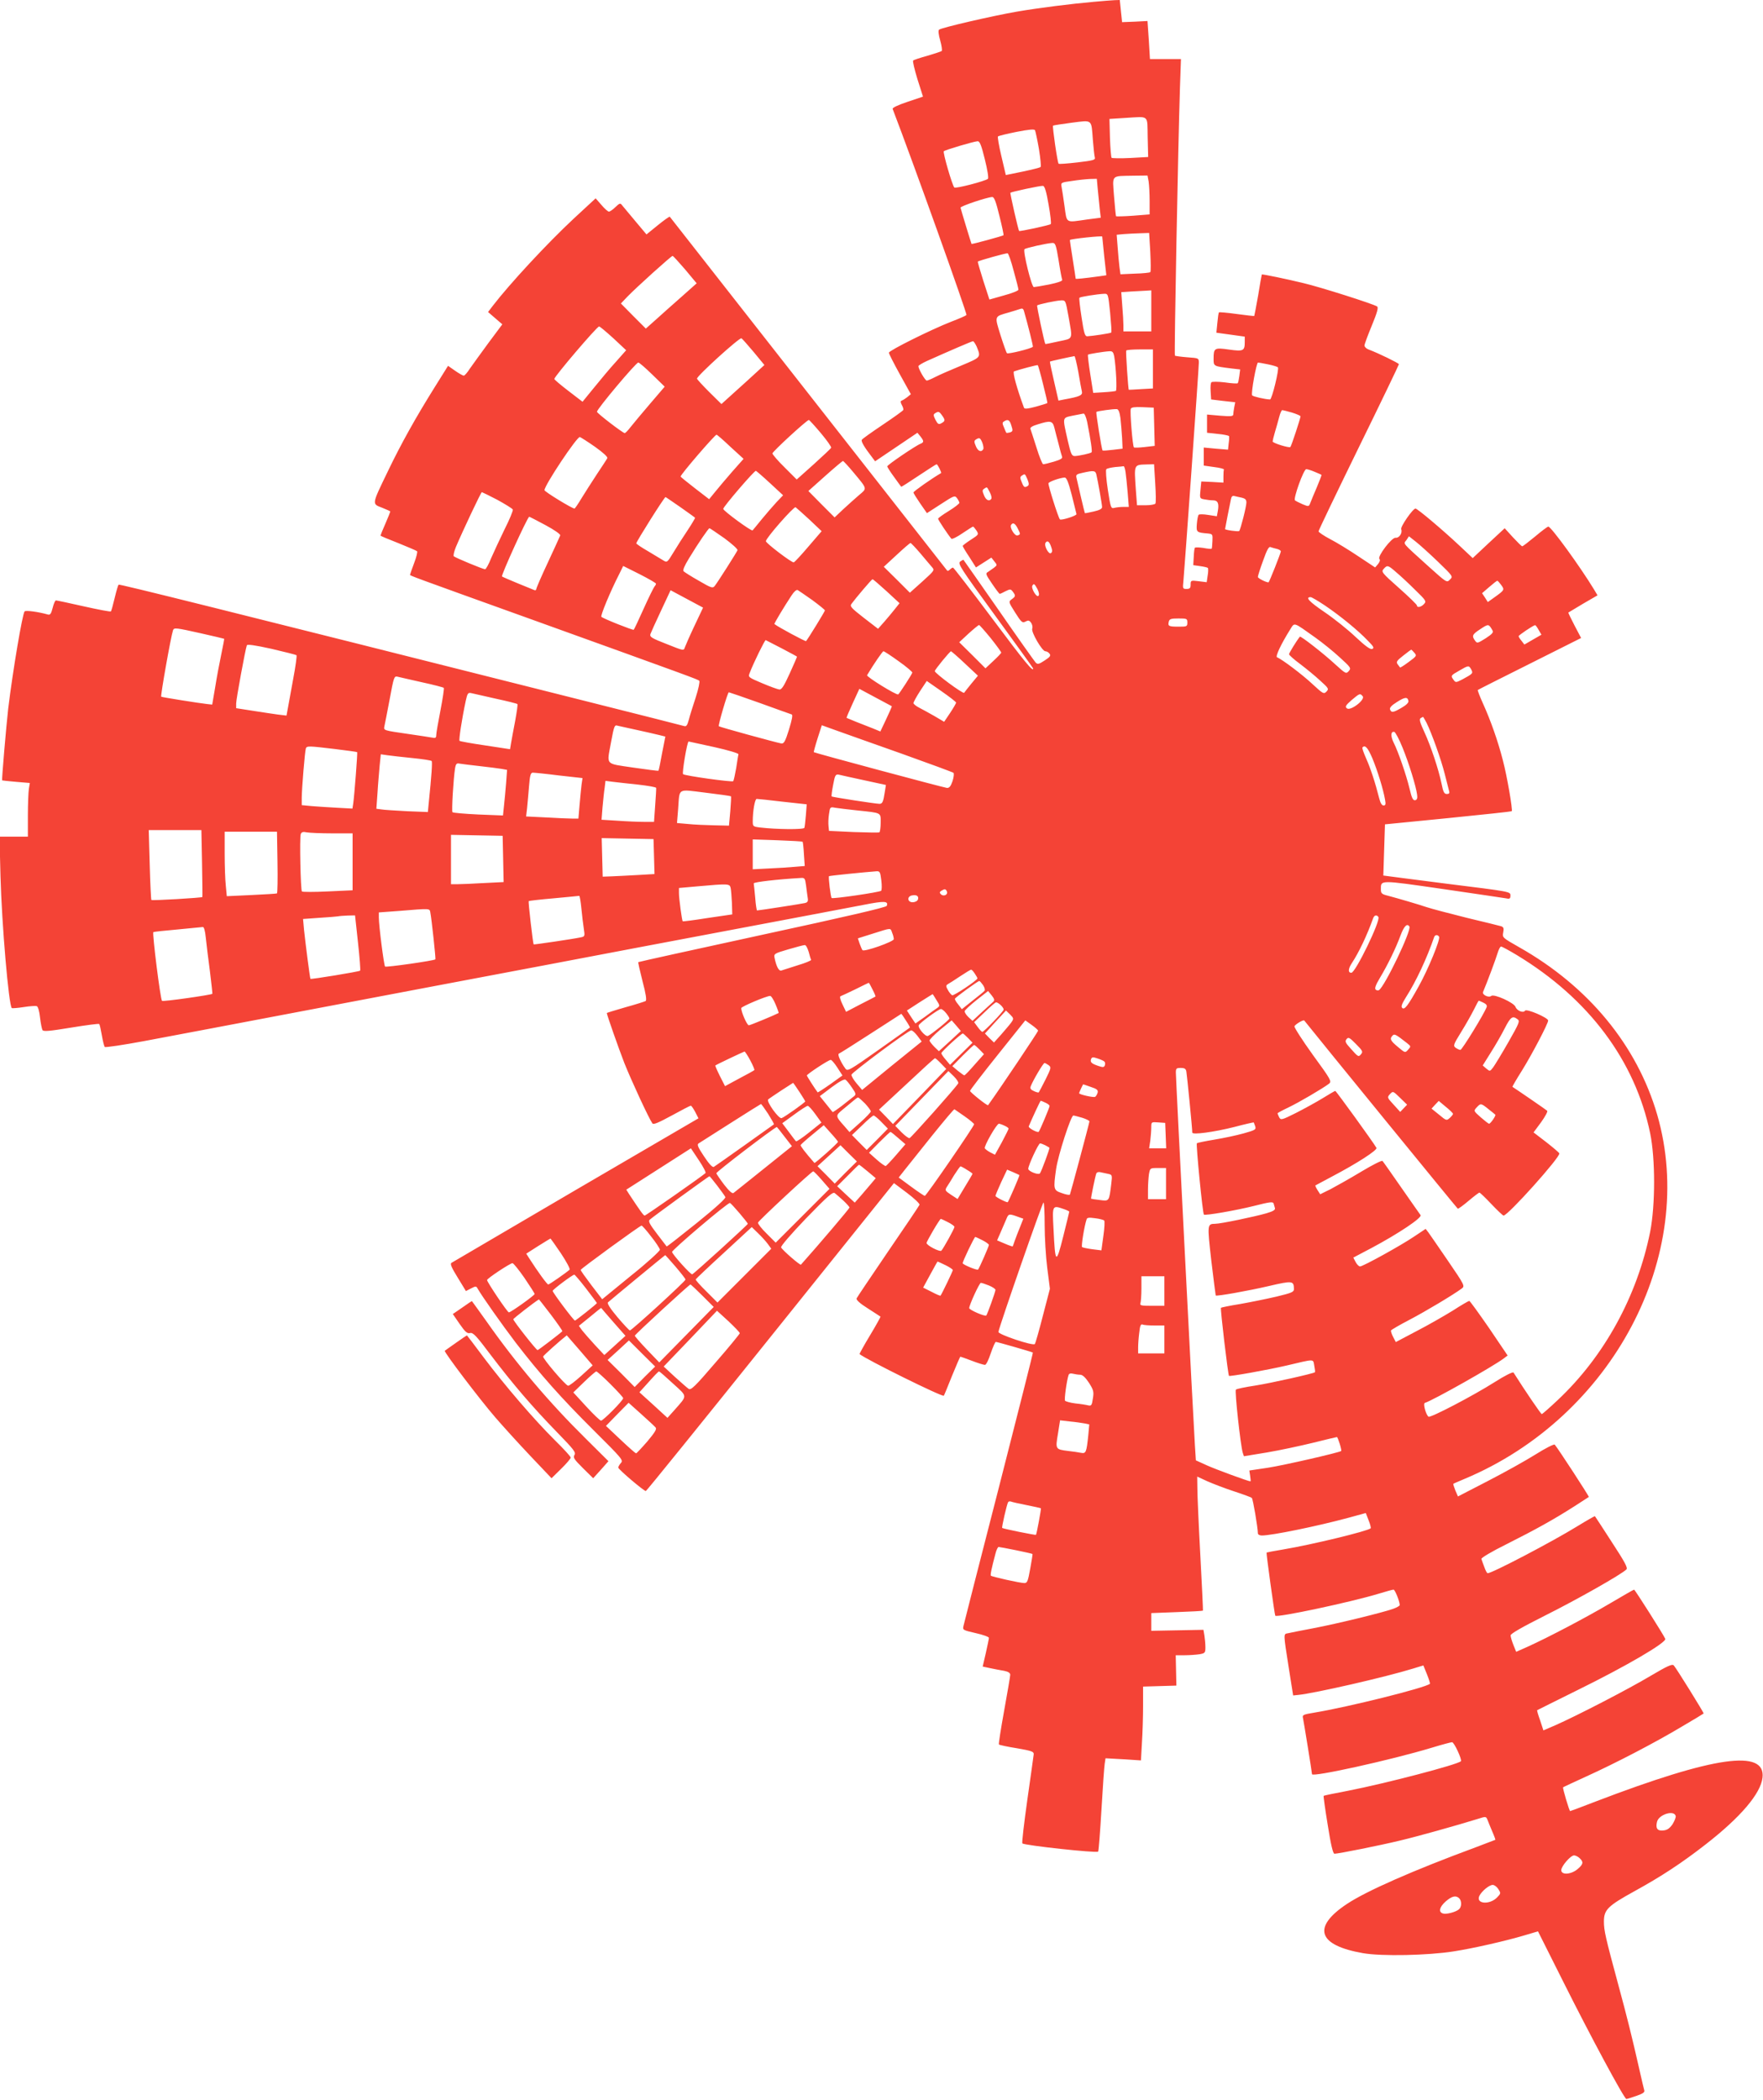 <?xml version="1.0" standalone="no"?>
<!DOCTYPE svg PUBLIC "-//W3C//DTD SVG 20010904//EN"
 "http://www.w3.org/TR/2001/REC-SVG-20010904/DTD/svg10.dtd">
<svg version="1.0" xmlns="http://www.w3.org/2000/svg"
 width="1075pt" height="1280pt" viewBox="0 0 1075 1280"
 preserveAspectRatio="xMidYMid meet">
<g transform="translate(0,1280) scale(0.1,-0.1)"
fill="#f44336" stroke="none">
<path d="M6670 12789 c-136 -12 -336 -37 -470 -60 -145 -25 -462 -98 -474
-110 -6 -5 -3 -31 7 -66 9 -32 13 -61 9 -64 -4 -3 -43 -16 -87 -29 -44 -12
-83 -25 -87 -29 -4 -3 8 -54 26 -113 l34 -107 -95 -32 c-57 -19 -93 -36 -90
-43 127 -331 456 -1251 450 -1256 -4 -5 -46 -23 -93 -41 -123 -48 -380 -176
-380 -189 0 -6 30 -65 67 -132 l67 -121 -22 -18 c-12 -9 -27 -19 -34 -21 -8
-3 -8 -10 1 -27 7 -12 11 -26 9 -30 -2 -5 -58 -45 -125 -90 -67 -45 -125 -86
-128 -92 -6 -9 15 -45 63 -107 l18 -24 129 87 129 87 18 -22 c22 -28 23 -36 1
-45 -29 -11 -203 -129 -203 -138 0 -4 19 -34 42 -65 22 -31 42 -58 43 -59 1
-2 48 28 106 67 57 38 107 70 110 70 6 0 32 -51 27 -54 -57 -33 -168 -111
-168 -118 0 -5 19 -35 41 -67 l41 -59 85 55 c80 52 85 54 98 37 8 -11 14 -23
15 -29 0 -5 -29 -28 -65 -50 -36 -22 -65 -43 -65 -47 0 -7 60 -97 81 -122 4
-4 34 10 67 33 34 23 63 41 65 41 3 0 12 -11 21 -24 15 -24 14 -25 -34 -56
-28 -18 -50 -35 -50 -38 0 -3 18 -34 41 -68 l40 -63 47 30 47 30 18 -23 c18
-22 18 -23 -1 -38 -11 -8 -28 -20 -37 -26 -17 -9 -15 -15 24 -72 23 -34 44
-62 47 -62 3 0 19 7 35 16 29 14 32 14 45 -3 18 -24 17 -29 -7 -46 -20 -15
-20 -16 21 -81 38 -60 44 -65 63 -55 17 9 23 8 34 -7 7 -10 11 -26 7 -36 -7
-22 61 -138 80 -138 8 0 19 -6 25 -14 10 -12 5 -20 -29 -42 -35 -23 -43 -25
-55 -13 -7 8 -109 151 -225 319 -117 168 -214 306 -215 307 -1 2 -10 -3 -20
-10 -16 -13 0 -38 214 -331 127 -174 231 -319 231 -321 0 -23 -49 36 -250 305
-128 171 -235 310 -239 310 -4 0 -12 -5 -19 -12 -6 -6 -13 -10 -16 -7 -2 2
-382 488 -846 1079 -463 591 -844 1077 -846 1079 -2 2 -35 -21 -73 -52 l-69
-56 -68 81 c-38 45 -74 88 -81 97 -10 14 -15 13 -40 -11 -16 -16 -34 -28 -40
-28 -6 0 -27 18 -46 41 l-35 40 -134 -124 c-162 -151 -390 -397 -493 -531
l-29 -38 44 -38 43 -37 -85 -114 c-46 -63 -97 -133 -113 -156 -15 -24 -32 -43
-37 -43 -5 0 -29 13 -53 30 l-43 30 -80 -128 c-117 -187 -207 -348 -288 -517
-98 -203 -97 -196 -34 -220 27 -11 50 -21 50 -23 0 -2 -13 -35 -30 -74 -17
-38 -30 -71 -30 -73 0 -2 48 -22 107 -45 60 -24 111 -46 116 -50 4 -3 -4 -37
-18 -73 -14 -37 -25 -69 -25 -71 0 -5 10 -9 725 -266 1008 -363 1029 -371
1039 -380 4 -5 -5 -50 -22 -102 -17 -51 -36 -112 -42 -136 -9 -33 -15 -42 -28
-38 -9 3 -294 75 -632 160 -2196 553 -2813 707 -2817 702 -3 -3 -14 -40 -24
-82 -10 -42 -20 -79 -23 -81 -3 -3 -77 11 -166 31 -88 20 -164 36 -169 36 -5
0 -14 -21 -20 -46 -9 -35 -15 -44 -29 -40 -56 16 -135 27 -142 19 -13 -14 -71
-355 -100 -593 -12 -106 -40 -433 -37 -437 2 -1 40 -5 86 -9 l83 -7 -6 -36
c-3 -20 -6 -93 -6 -163 l0 -128 -87 0 -86 0 6 -242 c8 -293 50 -785 69 -803 2
-2 34 0 72 6 37 6 73 8 80 6 8 -3 16 -31 20 -69 4 -35 11 -69 15 -77 6 -10 41
-7 175 15 91 15 169 25 171 22 3 -3 10 -34 16 -69 6 -35 14 -67 18 -71 4 -4
112 12 241 36 251 47 281 53 1700 322 509 96 1101 208 1315 249 1030 194 1259
238 1375 260 122 24 149 23 137 -7 -3 -9 -258 -68 -758 -176 -414 -90 -755
-165 -757 -167 -2 -1 10 -54 26 -117 20 -74 26 -115 19 -120 -5 -3 -61 -21
-123 -38 -63 -18 -114 -34 -114 -35 0 -10 72 -215 107 -305 41 -103 148 -335
171 -368 6 -9 35 3 118 48 60 33 112 60 116 60 4 0 16 -17 27 -38 l20 -39
-747 -436 c-411 -241 -753 -441 -759 -445 -10 -6 1 -30 38 -90 l50 -82 31 16
c29 15 32 15 41 -2 27 -47 149 -220 232 -329 148 -192 277 -337 474 -533 174
-173 183 -183 167 -200 -9 -10 -16 -23 -16 -28 0 -11 157 -144 168 -143 4 0
346 423 760 939 l753 938 80 -60 c44 -33 78 -66 76 -72 -3 -7 -89 -135 -192
-285 -102 -150 -189 -279 -192 -286 -3 -9 21 -31 69 -61 40 -26 75 -48 77 -50
1 -1 -27 -53 -64 -114 -37 -61 -65 -113 -64 -114 40 -33 505 -263 514 -254 2
2 24 56 50 121 26 64 49 117 51 117 2 0 33 -11 70 -25 36 -14 72 -25 80 -25 7
0 22 30 35 70 13 38 27 70 31 70 9 0 221 -61 226 -65 2 -1 -92 -371 -207 -821
-116 -451 -213 -831 -216 -845 -6 -25 -4 -26 74 -44 45 -10 81 -23 81 -29 0
-6 -9 -48 -19 -93 l-19 -82 47 -10 c25 -5 63 -13 84 -16 25 -5 37 -13 37 -24
0 -9 -17 -107 -37 -218 -20 -111 -35 -205 -32 -207 3 -3 52 -14 110 -23 93
-16 104 -21 102 -38 -1 -11 -19 -136 -39 -278 -20 -142 -34 -261 -30 -264 12
-12 452 -60 462 -50 3 2 12 116 20 253 8 137 17 264 20 283 l5 33 108 -6 108
-7 6 107 c4 59 7 160 7 225 l0 118 101 3 102 3 -2 93 -2 92 53 0 c29 0 70 3
91 6 35 6 37 9 37 43 0 20 -3 52 -6 71 l-6 35 -159 -3 -159 -3 0 54 0 54 156
6 c86 3 157 7 159 9 1 2 -6 154 -16 338 -10 184 -18 367 -18 407 l-1 72 63
-29 c34 -15 107 -43 162 -61 55 -18 104 -36 108 -40 7 -6 36 -177 37 -216 0
-7 11 -13 24 -13 61 0 335 56 528 108 l106 29 17 -44 c10 -24 15 -46 13 -49
-17 -17 -359 -100 -533 -129 -55 -9 -101 -18 -102 -19 -3 -3 49 -379 53 -385
11 -13 462 83 630 134 45 14 86 25 91 25 9 0 37 -70 38 -94 0 -5 -18 -15 -40
-23 -68 -24 -343 -91 -485 -118 -74 -14 -145 -28 -157 -31 -28 -5 -28 2 5
-209 l27 -170 30 3 c101 10 534 109 702 161 l62 19 22 -54 c12 -30 20 -56 18
-58 -26 -24 -499 -142 -706 -176 -67 -11 -73 -14 -68 -33 5 -23 55 -332 55
-342 0 -20 484 87 729 161 62 19 119 34 125 34 13 0 62 -107 54 -116 -21 -21
-462 -136 -688 -180 -80 -15 -147 -29 -149 -31 -2 -1 9 -81 25 -178 19 -121
32 -175 41 -175 23 0 274 50 398 80 106 25 342 91 478 133 47 15 48 15 57 -6
4 -12 18 -44 29 -71 12 -27 20 -50 19 -51 -2 -1 -55 -21 -118 -45 -387 -143
-668 -267 -787 -346 -214 -142 -178 -252 98 -300 114 -20 396 -14 554 11 116
18 315 63 432 98 l81 24 151 -301 c167 -334 375 -721 388 -721 4 0 32 9 61 19
40 14 52 22 48 34 -3 10 -17 69 -31 132 -43 190 -74 315 -127 510 -79 292 -88
332 -88 387 0 72 24 95 185 184 164 90 289 172 434 285 215 167 337 311 348
408 20 175 -294 131 -1016 -145 -85 -33 -155 -59 -157 -59 -5 0 -47 141 -43
145 2 2 65 31 139 65 179 81 425 209 585 305 72 42 131 78 133 80 3 3 -166
275 -182 293 -10 10 -37 -2 -142 -64 -132 -79 -451 -244 -581 -301 l-72 -31
-20 61 c-12 33 -20 61 -18 62 1 1 112 56 247 123 297 146 543 290 534 312 -8
21 -185 300 -190 300 -3 0 -69 -38 -147 -84 -144 -85 -374 -206 -502 -264
l-70 -31 -17 42 c-9 23 -17 49 -17 58 -1 10 69 50 212 122 196 98 464 250 494
280 10 9 -8 43 -89 167 -55 85 -101 156 -103 158 -1 1 -49 -26 -106 -61 -156
-96 -521 -287 -548 -287 -4 0 -13 17 -20 37 -8 21 -16 43 -18 50 -3 6 62 45
155 91 177 89 285 149 412 230 47 30 86 56 88 57 3 3 -192 302 -208 319 -5 4
-57 -22 -117 -60 -59 -37 -190 -110 -291 -162 l-182 -94 -16 37 c-8 21 -14 38
-12 40 2 2 32 15 68 30 901 377 1423 1363 1175 2220 -123 422 -418 781 -840
1020 -104 59 -105 60 -99 91 5 26 2 33 -13 38 -10 3 -103 26 -208 51 -104 26
-215 55 -245 65 -60 20 -170 52 -237 70 -37 9 -43 14 -43 38 0 59 -12 59 377
3 197 -29 370 -54 386 -57 23 -5 27 -2 27 18 0 23 -2 23 -388 71 -213 27 -387
50 -387 50 0 1 2 72 5 157 l5 155 385 38 c211 21 386 40 388 42 7 7 -29 216
-54 310 -30 118 -76 247 -122 348 -19 42 -33 79 -31 81 2 2 145 74 317 160
l313 157 -40 76 c-22 42 -39 78 -38 79 1 1 42 25 90 54 l88 51 -22 37 c-84
138 -261 382 -278 382 -5 0 -41 -27 -80 -60 -40 -33 -75 -60 -79 -60 -4 0 -29
25 -57 55 l-50 55 -98 -91 -97 -91 -83 78 c-98 92 -254 224 -266 224 -16 0
-93 -111 -87 -126 9 -23 -13 -55 -34 -52 -23 4 -113 -115 -99 -129 6 -6 3 -17
-8 -31 l-18 -21 -101 67 c-55 37 -133 85 -172 105 -40 21 -72 43 -72 48 0 6
110 235 245 511 135 275 245 504 245 508 0 6 -124 67 -186 90 -13 5 -24 16
-24 24 0 7 20 62 45 122 33 80 41 110 32 116 -25 16 -346 118 -448 142 -102
25 -253 56 -255 53 -1 -1 -11 -58 -22 -126 -12 -68 -23 -125 -24 -127 -2 -1
-50 4 -107 12 -57 8 -106 12 -108 10 -3 -2 -7 -31 -10 -64 l-6 -60 87 -12 86
-12 0 -32 c0 -55 -8 -59 -95 -47 -90 13 -95 10 -95 -56 0 -46 -2 -45 109 -59
l53 -6 -5 -40 c-3 -22 -7 -42 -10 -44 -2 -3 -38 -1 -78 5 -41 5 -78 5 -82 1
-5 -4 -7 -29 -5 -56 l3 -49 74 -9 73 -8 -6 -30 c-3 -17 -6 -37 -6 -44 0 -12
-15 -13 -80 -8 l-80 7 0 -55 0 -56 65 -7 c36 -3 66 -10 69 -13 2 -4 1 -24 -2
-45 l-4 -38 -74 6 -74 7 0 -55 0 -55 63 -9 c34 -4 61 -11 60 -15 -2 -5 -3 -24
-3 -44 l0 -36 -67 4 -68 3 -5 -52 c-5 -50 -5 -52 24 -57 15 -3 39 -6 53 -6 29
0 37 -19 29 -64 l-6 -33 -52 8 c-29 5 -56 5 -59 1 -4 -4 -9 -29 -11 -55 -4
-52 -2 -53 67 -59 29 -3 30 -5 28 -47 -1 -24 -3 -45 -5 -46 -2 -2 -25 0 -51 5
-26 4 -49 4 -51 1 -3 -3 -6 -29 -7 -56 l-3 -50 42 -6 c23 -3 44 -8 47 -11 3
-3 3 -24 -1 -46 l-6 -41 -49 6 c-48 6 -49 5 -49 -21 0 -21 -5 -26 -25 -26 -23
0 -24 2 -19 48 7 73 94 1297 94 1330 0 29 0 29 -70 34 -39 3 -73 8 -76 10 -5
5 20 1299 31 1636 l6 172 -94 0 -95 0 -7 116 -8 116 -77 -4 -78 -3 -7 67 -7
68 -32 -1 c-17 -1 -74 -5 -126 -10z m328 -825 l3 -121 -108 -6 c-59 -3 -111
-2 -115 1 -3 4 -8 59 -10 122 l-3 115 95 6 c151 9 135 22 138 -117z m-334 -19
c4 -49 9 -97 12 -106 4 -14 -13 -18 -106 -29 -61 -7 -113 -11 -115 -8 -7 6
-39 227 -34 232 2 2 54 10 114 18 129 16 119 24 129 -107z m-329 -53 c9 -57
14 -106 10 -110 -3 -4 -53 -16 -109 -28 l-103 -21 -27 115 c-15 63 -24 117
-21 120 3 4 54 16 113 28 77 15 109 18 113 10 3 -6 14 -57 24 -114z m-330 -63
c16 -63 24 -114 19 -119 -16 -14 -197 -61 -205 -53 -13 14 -71 214 -64 221 8
8 183 60 206 61 13 1 23 -24 44 -110z m999 -136 c3 -21 6 -75 6 -119 l0 -81
-101 -8 c-55 -4 -102 -5 -104 -3 -1 1 -7 56 -12 120 -10 136 -21 124 118 127
l86 1 7 -37z m-310 -50 c4 -38 9 -91 12 -119 l6 -51 -84 -11 c-133 -19 -122
-26 -137 81 -7 50 -15 104 -18 118 -5 26 -3 27 64 36 37 6 87 11 109 12 l42 1
6 -67z m-300 -91 c11 -61 17 -115 13 -118 -7 -7 -189 -46 -193 -42 -5 6 -56
229 -53 233 7 6 184 44 199 42 10 -2 20 -33 34 -115z m-300 -68 c16 -63 27
-116 25 -118 -6 -5 -193 -56 -195 -53 -2 3 -65 210 -67 221 -2 9 162 64 193
65 12 1 23 -28 44 -115z m920 -221 c3 -64 4 -119 0 -122 -3 -3 -45 -8 -94 -9
l-88 -4 -6 44 c-3 23 -8 78 -11 120 l-6 77 43 4 c24 2 68 4 99 5 l56 2 7 -117z
m-293 95 c0 -2 6 -56 12 -120 l13 -116 -41 -6 c-96 -13 -145 -18 -146 -15 0 2
-8 56 -18 119 -10 63 -18 116 -17 117 6 7 195 27 197 21z m-266 -145 c9 -59
19 -112 22 -119 2 -7 -26 -17 -79 -28 -46 -9 -88 -16 -94 -16 -14 0 -68 220
-57 231 9 8 135 36 169 38 19 1 23 -9 39 -106z m-274 -64 c16 -57 29 -109 29
-115 0 -6 -40 -22 -89 -35 l-88 -25 -37 114 c-20 63 -35 116 -34 117 7 7 174
53 182 51 5 -1 22 -49 37 -107z m-2003 8 l70 -84 -91 -81 c-51 -44 -120 -107
-155 -138 l-64 -57 -76 76 -76 77 39 41 c54 56 268 249 276 249 4 0 38 -38 77
-83z m2842 -252 l0 -125 -85 0 -85 0 0 38 c0 20 -3 74 -7 119 l-6 82 59 4 c32
2 74 4 92 5 l32 2 0 -125z m-251 -11 c6 -64 10 -119 7 -121 -4 -5 -120 -22
-147 -23 -14 0 -20 22 -34 115 -10 64 -16 118 -13 120 6 6 108 22 149 24 26 1
26 1 38 -115z m-255 -16 c27 -154 33 -139 -59 -159 -44 -10 -80 -17 -81 -16
-6 8 -53 231 -50 235 7 7 116 30 147 31 26 1 27 -2 43 -91z m-270 25 c23 -80
57 -215 54 -217 -13 -12 -152 -46 -158 -39 -4 4 -22 55 -40 112 -36 117 -38
111 50 136 30 9 60 18 65 20 19 7 24 5 29 -12z m-2504 -165 l78 -73 -62 -70
c-35 -38 -94 -109 -133 -157 l-71 -87 -86 66 c-47 36 -86 69 -86 73 0 15 260
320 273 320 5 0 44 -33 87 -72z m855 -83 l66 -80 -48 -44 c-26 -24 -85 -78
-131 -119 l-83 -75 -75 74 c-40 40 -74 77 -74 81 0 17 258 251 271 246 4 -2
37 -39 74 -83z m1360 33 c27 -67 29 -65 -95 -117 -63 -26 -134 -57 -157 -69
-23 -12 -47 -22 -52 -22 -10 0 -51 71 -51 88 0 4 24 19 53 32 143 64 273 120
280 120 4 0 14 -15 22 -32z m1075 -137 l0 -119 -72 -4 c-40 -3 -74 -4 -75 -4
-4 2 -19 232 -16 239 2 4 40 7 84 7 l79 0 0 -119z m-236 77 c11 -68 18 -205
10 -211 -5 -2 -38 -6 -74 -8 l-64 -4 -18 114 c-10 63 -16 116 -14 119 5 4 95
19 132 21 17 1 23 -6 28 -31z m-219 -95 c9 -54 19 -108 22 -120 5 -23 -14 -31
-108 -48 l-35 -7 -27 118 c-15 64 -26 118 -25 120 2 2 124 29 149 33 4 1 14
-43 24 -96z m-2597 -17 l75 -73 -89 -104 c-49 -57 -102 -121 -118 -141 -16
-21 -32 -38 -37 -38 -11 0 -169 121 -169 130 0 17 238 300 252 300 6 0 44 -33
86 -74z m3754 63 c29 -6 56 -14 60 -18 9 -9 -36 -196 -48 -196 -32 1 -104 18
-109 25 -8 13 26 200 36 200 4 0 32 -5 61 -11z m-1372 -120 c16 -63 28 -115
26 -116 -2 -2 -33 -12 -70 -22 -48 -13 -69 -15 -72 -7 -44 119 -71 218 -61
222 30 11 142 41 145 38 2 -1 17 -53 32 -115z m678 -260 l3 -117 -61 -7 c-34
-4 -64 -5 -66 -2 -8 8 -25 219 -19 235 3 9 23 12 72 10 l68 -3 3 -116z m-206
52 c3 -30 8 -84 10 -120 l3 -66 -59 -7 c-33 -4 -61 -6 -63 -4 -6 6 -41 230
-38 235 5 5 107 19 125 17 10 -1 17 -18 22 -55z m1046 34 c29 -9 52 -19 52
-23 0 -11 -56 -182 -62 -187 -7 -7 -108 24 -108 34 0 4 6 30 14 57 8 27 20 68
26 92 6 23 14 42 19 42 4 0 31 -7 59 -15z m-2134 -17 c21 -29 20 -35 -4 -48
-16 -9 -22 -6 -36 21 -13 26 -14 33 -2 40 20 13 25 11 42 -13z m885 -40 c22
-111 32 -180 27 -185 -6 -7 -77 -22 -102 -23 -19 0 -24 11 -43 93 -33 147 -35
139 29 153 30 6 60 12 67 13 6 1 16 -22 22 -51z m-1624 -68 c37 -44 65 -84 63
-89 -1 -5 -50 -50 -106 -101 l-104 -93 -74 74 c-41 40 -74 79 -74 85 0 11 209
203 222 204 3 0 36 -36 73 -80z m1162 45 c10 -30 9 -35 -9 -41 -11 -3 -21 -4
-22 -2 -1 1 -8 16 -14 32 -11 24 -11 31 0 37 24 16 35 9 45 -26z m262 -12 c5
-21 17 -66 26 -100 8 -34 18 -69 21 -77 4 -10 -9 -18 -49 -30 -30 -9 -60 -16
-66 -16 -5 0 -24 46 -41 102 -18 55 -34 107 -37 114 -3 8 13 18 44 27 79 25
91 22 102 -20z m-1975 -117 l80 -73 -70 -79 c-38 -44 -85 -99 -104 -123 l-36
-44 -87 67 c-48 37 -87 69 -87 71 0 13 209 255 219 255 4 0 42 -33 85 -74z
m-824 -1 c49 -35 77 -61 73 -68 -3 -7 -32 -50 -63 -97 -31 -47 -73 -113 -94
-147 -21 -35 -40 -63 -43 -63 -15 0 -183 103 -183 112 0 30 200 330 216 324 7
-3 50 -30 94 -61z m2360 26 c6 -17 9 -35 5 -40 -12 -20 -33 -11 -45 20 -11 26
-11 32 1 40 21 13 26 11 39 -20z m-784 -183 c84 -101 82 -94 32 -136 -23 -20
-67 -59 -96 -86 l-53 -50 -80 80 -80 81 102 91 c57 51 106 92 109 92 3 0 33
-32 66 -72z m1838 -63 c4 -63 5 -119 1 -125 -3 -5 -30 -10 -59 -10 l-53 0 -7
92 c-11 162 -14 154 70 157 l41 1 7 -115z m-181 68 c3 -21 9 -77 13 -125 l7
-88 -34 0 c-19 0 -43 -3 -55 -6 -20 -5 -22 1 -39 111 -10 66 -14 120 -9 125 5
5 29 10 54 13 25 2 48 4 51 5 4 1 9 -15 12 -35z m1153 1 c22 -9 40 -17 42 -19
1 -1 -11 -34 -28 -74 -17 -39 -35 -83 -40 -96 -9 -24 -10 -24 -47 -9 -21 9
-42 20 -47 24 -11 11 53 190 69 190 7 0 30 -7 51 -16z m-3321 -69 l80 -74 -41
-43 c-22 -24 -62 -70 -89 -103 -27 -33 -52 -64 -56 -68 -6 -8 -179 119 -179
131 0 13 188 232 199 232 3 -1 42 -34 86 -75z m1990 53 c11 -48 35 -184 35
-199 0 -11 -16 -19 -51 -27 -29 -7 -53 -11 -54 -10 -1 2 -12 46 -24 98 -12 52
-24 105 -27 117 -5 19 0 23 38 31 67 15 77 14 83 -10z m-420 -30 c10 -25 10
-35 2 -40 -19 -12 -24 -10 -37 23 -11 26 -11 32 1 40 19 12 18 13 34 -23z
m270 -95 c15 -60 28 -112 29 -117 1 -10 -94 -40 -101 -32 -10 9 -73 210 -70
220 3 10 69 33 98 35 12 1 23 -25 44 -106z m-500 17 c9 -17 13 -35 10 -40 -12
-19 -33 -10 -45 21 -11 26 -11 32 1 40 19 12 16 13 34 -21z m-3002 -47 c49
-27 91 -53 94 -59 2 -7 -20 -61 -50 -120 -29 -60 -66 -139 -82 -176 -15 -38
-32 -68 -37 -68 -13 0 -181 70 -191 79 -4 4 2 30 13 57 42 99 153 334 158 334
2 0 45 -21 95 -47z m4540 13 c20 -5 27 -12 27 -29 0 -25 -36 -166 -44 -174 -5
-5 -86 6 -86 12 0 3 28 147 36 183 3 16 10 22 22 18 9 -2 29 -7 45 -10z
m-3425 -57 c48 -34 89 -63 90 -65 2 -1 -18 -35 -45 -76 -27 -40 -66 -101 -87
-136 -36 -60 -39 -62 -60 -49 -11 7 -54 33 -93 56 -40 23 -73 45 -73 49 0 11
171 282 178 282 2 0 42 -28 90 -61z m786 -75 l76 -72 -80 -93 c-44 -52 -84
-95 -90 -97 -11 -4 -170 117 -170 129 0 19 169 211 181 207 3 -2 41 -35 83
-74z m-1608 -35 c54 -29 93 -56 90 -63 -2 -6 -36 -80 -75 -164 -39 -83 -71
-157 -71 -163 0 -6 -6 -9 -12 -6 -7 3 -53 22 -103 42 -49 20 -92 39 -94 41 -7
6 156 364 166 364 2 0 47 -23 99 -51z m2879 -19 c18 -36 19 -37 0 -44 -17 -6
-50 48 -40 64 11 17 24 11 40 -20z m-1788 -61 c46 -34 82 -66 80 -73 -5 -13
-120 -194 -139 -218 -12 -15 -20 -13 -97 32 -46 26 -87 52 -93 58 -6 6 6 34
33 78 57 94 119 184 125 184 3 0 44 -28 91 -61z m4351 -143 c92 -89 93 -90 73
-109 -19 -20 -20 -19 -128 78 -170 154 -156 137 -137 163 l15 23 42 -33 c23
-18 84 -73 135 -122z m-2359 92 c9 -24 8 -33 -1 -40 -14 -9 -43 46 -33 63 11
17 23 9 34 -23z m-798 -40 c29 -35 61 -72 71 -84 18 -20 17 -21 -58 -89 l-76
-68 -79 79 -80 79 78 72 c43 40 81 73 85 73 3 0 30 -28 59 -62z m2175 26 c13
-3 24 -10 24 -15 0 -10 -71 -189 -75 -189 -16 0 -65 25 -65 33 0 7 14 51 32
100 23 65 35 87 45 82 8 -3 26 -8 39 -11z m-3786 -212 c0 -4 -4 -12 -9 -17 -5
-6 -35 -66 -66 -135 -31 -69 -58 -127 -61 -129 -4 -4 -184 67 -197 79 -7 6 54
154 109 261 l24 49 100 -50 c55 -28 100 -54 100 -58z m4512 71 c24 -20 76 -68
115 -107 68 -66 72 -71 56 -88 -17 -19 -43 -24 -43 -9 0 5 -49 53 -110 107
-104 92 -109 99 -93 116 22 25 27 23 75 -19z m-3107 -116 l80 -74 -27 -34
c-15 -19 -44 -54 -65 -78 l-39 -44 -87 67 c-77 60 -86 70 -75 85 24 33 123
150 128 150 3 1 41 -32 85 -72z m3748 38 c22 -30 21 -32 -36 -73 l-45 -32 -17
27 -18 27 44 38 c24 21 46 38 49 38 3 0 13 -12 23 -25z m-2827 -26 c10 -21 12
-35 6 -41 -12 -12 -46 47 -37 62 9 15 13 12 31 -21z m-1373 -67 c42 -31 77
-59 77 -63 0 -6 -105 -177 -115 -187 -3 -4 -169 85 -193 104 -3 2 58 104 105
175 14 22 30 36 37 32 6 -3 46 -31 89 -61z m-718 -156 c-29 -61 -55 -121 -59
-132 -7 -22 -8 -21 -111 20 -92 36 -104 43 -99 61 4 11 33 75 65 143 l58 124
99 -53 99 -53 -52 -110z m3844 123 c93 -63 201 -151 260 -213 37 -37 42 -46
28 -52 -12 -4 -41 17 -101 73 -46 44 -131 112 -190 152 -94 64 -119 91 -84 91
6 0 45 -23 87 -51z m-839 -104 c0 -24 -3 -25 -53 -25 -61 0 -67 3 -60 31 4 16
14 19 59 19 51 0 54 -1 54 -25z m781 -92 c42 -30 108 -83 148 -120 68 -62 71
-66 55 -84 -16 -18 -19 -16 -83 42 -69 64 -210 174 -215 168 -22 -28 -66 -100
-66 -107 0 -5 30 -32 68 -60 37 -28 92 -73 122 -101 52 -47 54 -50 38 -67 -16
-16 -20 -14 -83 44 -60 57 -190 155 -218 165 -12 5 25 82 80 170 28 44 16 48
154 -50z m1079 45 c8 -13 0 -22 -41 -49 -50 -31 -52 -32 -65 -14 -21 29 -17
38 34 71 48 32 50 31 72 -8z m-3059 -48 c35 -44 64 -84 64 -88 0 -4 -22 -27
-48 -51 l-48 -45 -80 80 -80 79 57 53 c31 28 60 52 64 52 3 0 35 -36 71 -80z
m3341 50 l17 -29 -52 -30 -52 -30 -17 22 c-10 12 -18 25 -18 29 0 6 89 66 100
67 3 1 13 -12 22 -29z m-8155 -21 c76 -17 139 -32 140 -33 1 0 -7 -44 -18 -96
-11 -52 -28 -142 -37 -200 l-18 -105 -29 3 c-48 5 -279 42 -282 45 -5 6 59
367 72 405 6 17 16 16 172 -19z m3541 -92 c50 -26 92 -49 92 -50 0 -2 -20 -48
-45 -103 -34 -75 -49 -99 -63 -97 -10 1 -57 18 -104 38 -85 36 -87 37 -77 62
23 61 93 203 98 201 3 -2 48 -25 99 -51z m-2960 -41 c3 -4 -6 -70 -21 -149
-14 -78 -29 -159 -33 -181 l-7 -38 -51 6 c-28 4 -97 14 -153 23 l-103 16 0 29
c0 25 55 325 65 354 2 8 50 1 150 -21 81 -19 149 -36 153 -39z m6816 15 c16
-18 15 -20 -34 -56 -28 -21 -52 -36 -53 -34 -2 2 -8 11 -15 20 -10 14 -5 22
35 53 25 20 47 36 48 36 1 0 10 -8 19 -19z m-3144 -52 c47 -33 84 -65 83 -69
-3 -12 -80 -130 -86 -133 -13 -5 -195 108 -190 117 40 67 94 146 100 146 5 0
46 -27 93 -61z m404 -14 l79 -74 -39 -47 c-21 -26 -42 -52 -45 -57 -6 -9 -179
119 -179 132 0 9 92 121 99 121 3 -1 42 -34 85 -75z m3087 -36 c12 -24 11 -25
-55 -61 -38 -19 -40 -20 -53 -2 -18 25 -18 26 35 56 57 33 58 33 73 7z m-6398
-78 c70 -15 130 -31 133 -34 3 -2 -6 -64 -20 -136 -14 -72 -26 -140 -26 -152
0 -17 -5 -20 -27 -15 -16 3 -77 12 -138 21 -159 23 -156 22 -151 48 3 12 17
86 32 164 25 135 27 143 48 138 11 -3 79 -18 149 -34z m3257 -124 c0 -4 -16
-32 -36 -62 l-37 -55 -61 36 c-33 19 -76 42 -93 51 -18 9 -33 22 -33 27 0 6
18 39 40 73 l41 62 89 -62 c49 -34 89 -65 90 -70z m-392 -22 c1 -1 -14 -36
-34 -78 l-36 -76 -46 19 c-26 10 -72 28 -102 40 -30 12 -56 23 -58 24 -1 2 16
42 38 90 l40 87 97 -52 c54 -29 99 -53 101 -54z m-2415 46 c70 -15 130 -30
132 -33 3 -2 -4 -49 -14 -104 -10 -54 -22 -115 -25 -135 l-6 -36 -151 23 c-83
12 -154 25 -157 28 -5 6 14 132 38 244 10 46 14 51 33 47 12 -3 80 -18 150
-34z m1609 -26 c100 -36 188 -68 195 -70 8 -2 3 -30 -16 -92 -23 -74 -31 -87
-47 -85 -37 7 -376 100 -381 105 -5 6 54 207 61 207 2 0 87 -29 188 -65z
m3677 41 c18 -21 -75 -92 -96 -74 -13 10 -8 18 28 50 50 42 52 43 68 24z m279
-29 c2 -10 -13 -25 -41 -41 -51 -30 -63 -32 -71 -11 -4 11 9 25 41 45 50 32
66 33 71 7z m111 -134 c31 -63 89 -224 111 -313 12 -47 24 -93 26 -102 4 -13
0 -18 -14 -18 -16 0 -22 12 -32 63 -19 90 -65 228 -105 315 -27 58 -32 77 -23
84 7 4 14 8 15 8 2 0 11 -17 22 -37z m-4814 -43 c55 -12 116 -26 136 -31 l36
-9 -20 -102 c-10 -57 -20 -104 -22 -106 -2 -2 -71 7 -154 19 -174 26 -161 12
-136 150 20 108 22 111 42 105 10 -2 63 -14 118 -26z m1615 -145 c168 -60 309
-112 314 -116 4 -4 2 -27 -6 -51 -11 -32 -20 -42 -34 -41 -20 2 -807 213 -812
218 -1 1 9 39 23 83 l26 81 92 -33 c51 -18 229 -82 397 -141z m3052 38 c39
-95 83 -238 89 -288 3 -21 -1 -31 -12 -33 -13 -2 -21 13 -34 70 -21 87 -70
228 -97 281 -20 40 -18 72 5 65 6 -3 29 -45 49 -95z m-4197 3 c85 -19 149 -38
148 -44 -2 -6 -8 -44 -14 -84 -7 -40 -15 -76 -18 -80 -7 -7 -296 33 -306 43
-7 8 25 199 34 199 3 -1 74 -16 156 -34z m-2312 -12 c73 -9 133 -17 135 -19 3
-3 -17 -263 -24 -312 l-5 -32 -92 5 c-51 3 -120 7 -154 10 l-63 6 0 45 c0 53
19 283 25 301 6 16 19 15 178 -4z m6325 -56 c32 -77 66 -188 77 -250 6 -31 4
-38 -9 -38 -10 0 -19 15 -26 43 -25 99 -54 186 -80 244 -15 34 -26 64 -22 67
16 17 32 -1 60 -66z m-5853 1 c61 -6 113 -14 117 -18 5 -5 0 -84 -18 -259 l-5
-52 -127 5 c-70 4 -141 8 -157 11 l-30 4 7 98 c3 53 10 128 13 165 l7 69 42
-6 c22 -3 91 -11 151 -17z m410 -49 c55 -6 115 -14 134 -17 l33 -6 -6 -81 c-4
-44 -9 -107 -13 -139 l-6 -58 -151 6 c-83 4 -154 10 -157 14 -6 6 6 209 16
269 5 27 10 31 28 27 12 -2 67 -9 122 -15z m483 -57 l144 -16 -6 -41 c-3 -23
-8 -78 -12 -123 l-7 -83 -37 0 c-20 0 -92 3 -159 7 l-123 6 6 51 c3 28 8 88
12 134 5 66 10 82 23 82 9 0 81 -7 159 -17z m1860 -29 l134 -29 -7 -44 c-9
-58 -14 -71 -32 -71 -23 0 -288 41 -292 45 -2 2 2 34 9 70 11 60 15 66 34 63
11 -3 81 -18 154 -34z m-1375 -27 c59 -7 108 -15 108 -20 1 -4 -2 -52 -6 -107
l-7 -100 -62 0 c-33 0 -105 3 -160 7 l-98 6 6 76 c4 42 9 95 13 119 l5 42 47
-6 c25 -3 95 -11 154 -17z m564 -71 c2 -2 0 -43 -4 -91 l-8 -88 -90 2 c-49 1
-121 4 -159 8 l-68 6 7 86 c10 131 -8 120 167 99 83 -10 153 -20 155 -22z
m315 -33 l147 -16 -5 -66 c-3 -36 -7 -71 -9 -77 -3 -12 -174 -10 -272 2 -41 5
-43 7 -43 37 0 64 13 137 24 137 6 0 77 -7 158 -17z m453 -53 c154 -16 145
-12 145 -75 0 -29 -4 -56 -8 -59 -4 -2 -75 -1 -157 2 l-150 7 -3 29 c-2 17 -1
50 3 74 6 43 7 44 38 38 18 -3 77 -10 132 -16z m-3993 -322 c2 -112 3 -204 2
-206 -3 -5 -307 -23 -311 -18 -2 2 -7 99 -10 215 l-6 211 160 0 161 0 4 -202z
m460 6 c2 -102 0 -188 -3 -190 -3 -2 -74 -6 -156 -10 l-150 -7 -6 63 c-4 35
-7 123 -7 196 l0 134 160 0 159 0 3 -186z m334 176 l124 0 0 -173 0 -174 -151
-7 c-84 -4 -155 -4 -158 0 -8 8 -15 330 -7 350 5 12 14 15 37 10 18 -3 87 -6
155 -6z m1042 -156 l3 -141 -122 -6 c-67 -4 -139 -7 -161 -7 l-38 0 0 150 0
151 158 -3 157 -3 3 -141z m920 15 l3 -107 -103 -6 c-57 -3 -128 -7 -158 -8
l-55 -2 -3 117 -3 118 158 -3 158 -3 3 -106z m906 90 c2 -2 6 -36 8 -76 l5
-72 -61 -5 c-33 -3 -105 -8 -158 -10 l-98 -5 0 91 0 91 150 -5 c83 -3 152 -7
154 -9z m480 -236 c4 -31 3 -59 -1 -63 -10 -9 -296 -51 -302 -44 -6 6 -21 128
-16 133 3 3 222 25 291 30 19 1 22 -6 28 -56z m-459 -30 c3 -27 8 -60 10 -75
4 -22 0 -29 -18 -33 -21 -5 -280 -45 -291 -45 -2 0 -8 35 -11 78 -4 42 -8 82
-9 87 -1 8 145 25 286 33 25 2 27 -2 33 -45z m-460 -15 c3 -13 6 -54 8 -92 l2
-70 -150 -22 c-82 -13 -151 -22 -152 -20 -5 4 -23 140 -23 172 l0 31 113 10
c190 17 196 16 202 -9z m1319 -23 c7 -20 -21 -32 -37 -16 -9 9 -8 14 3 21 21
13 27 12 34 -5z m-177 -49 c-4 -9 -18 -16 -32 -16 -33 0 -36 37 -2 42 28 5 41
-6 34 -26z m-2052 -53 c4 -43 11 -99 15 -125 7 -45 6 -47 -19 -52 -46 -10
-285 -45 -287 -43 -4 4 -34 261 -30 264 2 2 70 10 152 17 82 8 152 14 156 15
3 0 9 -34 13 -76z m-921 -25 c8 -41 34 -283 31 -286 -7 -8 -301 -50 -307 -44
-7 8 -38 249 -38 299 l0 31 123 9 c194 16 186 16 191 -9z m-441 -184 c10 -91
16 -169 13 -171 -6 -6 -299 -54 -303 -50 -3 3 -31 221 -39 298 l-6 67 98 7
c55 3 106 8 114 9 8 2 35 4 60 5 l45 1 18 -166z m6222 156 c14 -23 -140 -340
-165 -340 -21 0 -20 24 3 59 43 65 93 170 130 274 7 19 22 22 32 7z m189 -58
c14 -23 -151 -367 -186 -388 -5 -3 -14 -2 -20 4 -7 7 1 29 25 69 49 81 100
187 127 261 21 56 40 76 54 54z m-7339 -69 c4 -38 15 -129 25 -203 9 -74 16
-136 15 -138 -6 -7 -301 -49 -307 -43 -10 9 -60 410 -53 419 2 2 68 9 147 16
78 8 148 14 155 15 7 1 14 -24 18 -66z m4185 31 c6 -14 10 -31 10 -39 0 -15
-180 -79 -191 -67 -3 4 -11 22 -17 39 l-11 33 92 29 c114 36 106 36 117 5z
m3335 -24 c9 -15 -66 -198 -124 -302 -67 -121 -87 -146 -101 -132 -8 8 -2 25
23 65 62 97 127 236 172 367 5 14 21 16 30 2z m-3844 -92 c6 -24 13 -46 15
-49 2 -4 -34 -19 -81 -33 -47 -15 -92 -29 -100 -32 -15 -6 -31 23 -42 77 -5
25 -1 27 84 52 48 14 93 26 100 26 7 1 17 -18 24 -41z m4318 -20 c438 -265
721 -643 813 -1086 32 -155 32 -438 0 -601 -79 -392 -279 -758 -563 -1025 -50
-47 -94 -86 -98 -86 -5 0 -102 142 -172 253 -4 6 -52 -18 -115 -58 -136 -86
-390 -218 -403 -211 -16 10 -35 80 -23 84 53 17 419 224 481 271 l24 18 -113
167 c-63 91 -117 166 -121 166 -4 0 -49 -26 -100 -59 -52 -32 -151 -89 -221
-125 l-127 -67 -16 31 c-9 17 -15 35 -13 40 2 4 53 34 113 65 99 52 268 153
319 191 19 14 16 21 -84 167 -57 83 -111 162 -120 174 l-17 22 -69 -46 c-81
-55 -313 -183 -331 -183 -7 0 -19 12 -27 27 l-14 27 112 59 c163 87 310 185
298 200 -5 7 -58 82 -117 167 -59 85 -111 159 -115 163 -4 5 -63 -25 -131 -66
-68 -41 -152 -88 -186 -106 l-63 -31 -16 25 c-9 14 -15 27 -13 29 2 1 48 26
101 54 156 82 279 162 271 175 -20 35 -246 347 -251 347 -3 0 -37 -20 -76 -44
-39 -24 -112 -64 -163 -90 -88 -44 -93 -45 -103 -27 -5 11 -10 22 -10 24 0 3
30 19 66 36 63 30 208 115 248 145 17 14 12 24 -99 176 -64 89 -114 167 -112
174 5 12 55 42 60 35 79 -100 932 -1145 936 -1147 4 -1 33 20 66 48 32 27 62
50 66 50 4 0 36 -31 73 -70 36 -38 70 -70 74 -70 27 0 348 358 340 379 -1 5
-38 36 -80 69 l-77 59 46 62 c25 35 42 66 37 70 -6 6 -178 124 -212 146 -1 1
24 45 57 97 60 96 161 288 161 307 0 17 -132 74 -141 60 -10 -16 -49 -1 -58
23 -9 26 -131 81 -148 67 -15 -13 -57 7 -50 24 27 64 78 201 88 235 7 23 16
42 22 42 5 0 48 -23 96 -52z m-3305 -113 c9 -13 16 -26 16 -29 0 -11 -143
-107 -154 -103 -6 3 -18 17 -26 32 -13 23 -13 28 0 36 8 4 42 26 75 48 33 22
63 40 66 40 4 1 14 -10 23 -24z m51 -71 c9 -14 13 -30 8 -34 -4 -5 -37 -32
-73 -60 l-65 -52 -22 29 c-13 15 -22 31 -20 35 2 8 139 107 148 108 4 0 14
-12 24 -26z m-675 -25 c12 -23 20 -42 18 -44 -2 -1 -43 -23 -91 -47 l-88 -46
-22 46 c-13 26 -18 47 -12 49 6 2 46 21 90 42 44 22 81 40 82 40 2 1 12 -17
23 -40z m737 -75 c-7 -6 -38 -35 -70 -64 l-57 -53 -25 23 c-14 13 -24 30 -23
36 2 7 34 37 73 68 l70 55 22 -27 c16 -20 19 -30 10 -38z m-347 10 c22 -34 22
-36 4 -49 -11 -7 -44 -31 -75 -54 l-57 -40 -26 39 -26 40 77 50 c43 27 79 50
80 50 1 0 11 -16 23 -36z m-981 -26 c12 -28 20 -52 19 -53 -22 -12 -173 -75
-182 -75 -11 0 -47 82 -46 105 1 9 151 73 176 74 6 1 21 -22 33 -51z m4316 10
c17 -8 24 -17 20 -27 -15 -41 -150 -261 -160 -261 -6 0 -19 6 -29 13 -16 12
-14 19 33 95 28 45 63 107 78 137 15 30 28 55 30 55 1 0 14 -5 28 -12z m-2943
-15 c10 -9 18 -21 18 -27 0 -11 -120 -136 -130 -136 -4 0 -16 13 -28 29 l-22
30 63 60 c34 33 66 61 71 61 5 0 18 -7 28 -17z m-333 -49 c12 -15 21 -29 20
-33 0 -8 -113 -99 -131 -106 -15 -6 -62 49 -56 65 4 13 121 99 135 99 6 1 21
-11 32 -25z m398 -56 c-9 -13 -37 -45 -61 -73 l-45 -50 -28 27 -27 28 29 32
c16 18 45 50 65 71 l34 37 25 -24 c23 -23 23 -26 8 -48z m-643 11 c15 -22 26
-42 24 -43 -2 -2 -88 -63 -191 -136 -177 -125 -189 -132 -202 -114 -28 38 -50
87 -40 91 6 2 93 57 195 123 102 66 186 120 186 120 1 0 14 -18 28 -41z m3729
8 c16 -11 11 -23 -55 -139 -40 -70 -82 -139 -93 -154 -20 -26 -20 -26 -42 -8
l-22 19 50 80 c28 44 66 110 85 148 35 68 47 77 77 54z m-3461 -134 l-67 -61
-27 26 c-15 15 -28 32 -30 38 -2 6 28 36 66 68 l69 56 28 -32 28 -33 -67 -62z
m538 64 c0 -6 -230 -350 -305 -454 -4 -6 -110 79 -110 87 0 5 76 104 169 220
l168 210 39 -28 c21 -15 39 -31 39 -35z m-736 -31 l26 -35 -182 -147 -181
-148 -34 40 c-18 21 -32 45 -31 53 3 14 345 269 364 270 7 1 23 -14 38 -33z
m309 -14 l27 -28 -69 -68 -68 -67 -26 31 c-15 17 -27 35 -27 40 0 9 121 120
131 120 3 0 17 -13 32 -28z m2677 -31 c24 -19 24 -20 6 -40 -18 -20 -18 -20
-62 17 -46 38 -52 50 -32 70 11 11 19 7 88 -47z m-280 -66 c-16 -20 -18 -19
-64 33 -33 36 -36 44 -25 58 11 13 18 10 57 -30 39 -39 44 -47 32 -61z m-2327
27 l27 -28 -57 -64 c-31 -36 -59 -65 -63 -65 -3 0 -21 13 -40 28 l-33 28 64
65 c35 35 66 64 69 64 4 0 18 -13 33 -28z m-1398 -66 c16 -30 27 -57 25 -59
-3 -3 -44 -26 -92 -51 l-87 -47 -31 61 c-17 34 -30 64 -28 65 5 5 172 84 178
85 3 0 19 -24 35 -54z m2159 -7 c5 -4 6 -15 3 -23 -5 -13 -12 -13 -39 -4 -42
14 -52 23 -45 42 5 13 12 13 39 4 18 -6 37 -14 42 -19z m-996 -12 l32 -33
-162 -168 -163 -168 -42 44 -43 44 168 156 c92 86 169 157 173 157 3 1 20 -14
37 -32z m-632 -25 l31 -48 -74 -53 c-41 -29 -76 -51 -77 -50 -17 22 -66 99
-66 103 0 8 132 95 145 95 6 1 24 -21 41 -47z m1288 15 c17 -13 16 -17 -19
-88 -21 -41 -39 -76 -41 -78 -2 -2 -16 1 -30 8 -19 8 -24 16 -19 29 13 35 76
142 84 142 4 0 15 -6 25 -13z m840 -39 c4 -22 37 -353 36 -372 0 -15 133 3
256 34 64 17 118 29 119 28 1 -2 5 -13 9 -24 6 -20 0 -23 -71 -43 -43 -12
-123 -29 -178 -38 -55 -9 -103 -19 -107 -22 -6 -6 35 -428 43 -435 8 -7 194
25 306 53 94 24 115 27 119 15 2 -8 6 -20 8 -28 4 -11 -11 -20 -52 -32 -73
-21 -279 -64 -312 -64 -49 -1 -49 -2 -24 -224 14 -116 26 -211 27 -213 6 -6
197 28 326 58 142 33 150 32 151 -18 0 -19 -12 -24 -107 -47 -60 -14 -159 -34
-221 -45 -63 -10 -115 -21 -117 -23 -5 -4 43 -410 49 -415 5 -5 235 36 351 63
175 41 161 42 169 -1 4 -20 6 -38 4 -40 -9 -8 -268 -66 -363 -81 -60 -9 -114
-20 -119 -25 -8 -7 28 -339 42 -385 l7 -21 140 23 c77 13 203 40 281 59 77 19
143 35 146 35 6 0 31 -81 26 -85 -9 -9 -349 -87 -446 -102 l-114 -17 5 -33 c3
-18 4 -33 2 -33 -13 0 -212 73 -267 98 l-66 30 -6 94 c-8 117 -116 2229 -116
2269 0 26 3 29 30 29 23 0 31 -5 34 -22z m-1391 -72 c-17 -28 -287 -331 -297
-334 -6 -1 -28 15 -49 36 l-38 39 162 167 162 167 33 -32 c18 -18 30 -37 27
-43z m-648 -26 c25 -36 26 -42 12 -53 -8 -6 -41 -32 -71 -56 -31 -24 -58 -42
-59 -40 -2 2 -20 25 -41 51 l-37 46 73 55 c47 35 77 51 84 45 7 -4 24 -26 39
-48z m-321 -25 c20 -30 36 -57 36 -59 0 -6 -125 -95 -144 -102 -17 -6 -94 101
-82 114 4 4 40 28 79 54 40 25 72 47 73 47 1 1 18 -24 38 -54z m1778 29 c37
-12 45 -19 41 -35 -3 -10 -10 -22 -15 -25 -9 -6 -98 14 -98 22 0 4 23 54 25
54 1 0 22 -7 47 -16z m1907 -130 l-21 -22 -40 44 c-40 43 -40 45 -23 64 19 20
19 20 62 -22 l43 -42 -21 -22z m-3284 29 c19 -21 35 -42 35 -48 0 -5 -29 -36
-65 -68 l-65 -58 -32 37 c-54 60 -54 63 -12 98 21 17 50 41 64 53 14 12 28 23
32 23 4 0 23 -17 43 -37z m1100 5 c14 -6 25 -15 25 -20 0 -9 -59 -149 -66
-157 -7 -8 -65 23 -61 33 15 37 70 156 73 156 2 0 15 -5 29 -12z m2485 -68 c0
-4 -9 -15 -20 -25 -19 -17 -21 -17 -65 20 l-46 37 22 24 22 23 43 -36 c24 -19
44 -39 44 -43z m-4176 0 c21 -34 37 -62 35 -64 -9 -7 -355 -253 -366 -259 -8
-5 -29 17 -60 64 -38 57 -44 72 -33 79 8 5 96 61 195 124 99 63 182 115 185
116 3 0 22 -27 44 -60z m4392 29 c22 -17 40 -32 42 -34 5 -5 -29 -55 -38 -55
-4 0 -27 18 -51 39 -44 39 -44 39 -25 60 25 27 26 27 72 -10z m-4104 -31 l37
-51 -75 -60 c-41 -33 -77 -57 -80 -54 -3 2 -23 28 -44 57 l-40 53 73 53 c39
29 77 53 82 53 6 0 27 -23 47 -51z m910 -13 c32 -22 57 -44 58 -48 0 -12 -292
-437 -301 -437 -3 0 -41 25 -83 56 l-76 56 37 47 c21 26 96 120 167 209 72 89
132 161 136 160 3 -2 31 -21 62 -43z m-507 -35 l39 -40 -64 -65 -65 -65 -45
45 -45 46 62 59 c33 33 65 60 70 60 5 0 27 -18 48 -40z m1225 26 c25 -8 44
-18 43 -22 -4 -24 -116 -440 -119 -446 -3 -4 -25 0 -49 9 -51 17 -53 22 -35
148 12 83 90 325 105 325 5 0 30 -7 55 -14z m508 -108 l3 -78 -52 0 -52 0 7
46 c3 26 6 62 6 81 0 34 0 34 43 31 l42 -3 3 -77z m-983 60 c14 -6 25 -14 25
-18 0 -4 -19 -41 -41 -83 l-42 -76 -28 14 c-15 8 -30 19 -34 25 -7 11 72 150
86 150 4 0 20 -5 34 -12z m-1015 -98 c0 -8 -140 -133 -144 -129 -56 64 -86
103 -84 109 2 4 34 33 72 64 l69 57 43 -48 c24 -26 43 -50 44 -53z m-326 31
l45 -58 -172 -138 c-95 -76 -177 -142 -184 -147 -7 -6 -26 10 -57 50 -25 33
-46 64 -48 70 -2 8 352 278 369 282 1 0 22 -26 47 -59z m694 -9 l43 -37 -56
-65 c-31 -36 -60 -66 -64 -68 -4 -1 -29 16 -55 39 l-47 42 62 63 c35 35 66 64
69 64 3 0 24 -17 48 -38z m895 -43 c12 -7 24 -13 26 -15 4 -3 -49 -146 -58
-157 -10 -11 -71 13 -71 28 0 21 62 155 72 155 5 0 19 -5 31 -11z m-1216 -166
l-67 -68 -52 53 -53 53 70 64 70 64 50 -50 50 -49 -68 -67z m-855 -4 c-29 -25
-364 -259 -371 -259 -7 0 -29 31 -95 131 l-17 27 197 126 197 126 48 -72 c27
-40 45 -75 41 -79z m989 10 l49 -41 -26 -31 c-15 -18 -44 -51 -64 -75 l-38
-43 -54 50 -53 50 65 65 c35 36 66 66 68 66 2 0 26 -18 53 -41z m605 10 c19
-11 34 -22 34 -24 0 -3 -21 -38 -46 -79 l-45 -75 -40 26 c-36 24 -38 27 -26
47 8 12 29 45 46 74 18 28 35 52 38 52 3 0 21 -9 39 -21z m1214 -84 l0 -95
-55 0 -55 0 0 58 c0 31 3 74 6 95 7 37 7 37 55 37 l49 0 0 -95z m-894 52 c3
-2 -65 -159 -71 -165 -4 -5 -75 31 -75 38 0 4 16 42 35 84 l36 76 36 -15 c20
-9 38 -17 39 -18z m-1204 -31 l46 -53 -164 -164 -164 -164 -55 55 c-31 30 -54
60 -53 67 3 12 327 313 337 313 3 0 27 -24 53 -54z m1742 39 c28 -6 29 -6 22
-63 -13 -106 -12 -105 -70 -97 -28 3 -52 7 -53 8 -2 3 25 136 32 154 2 6 12
10 22 8 10 -2 31 -7 47 -10z m-2381 -72 c24 -32 47 -63 50 -70 5 -7 -59 -65
-174 -158 -100 -80 -182 -145 -184 -143 -1 2 -28 36 -59 77 -46 60 -54 77 -44
86 14 14 360 265 364 265 2 0 23 -26 47 -57z m770 -92 c20 -19 37 -38 37 -42
0 -6 -187 -226 -296 -348 -5 -6 -115 90 -121 105 -3 8 61 82 153 178 130 134
162 162 174 153 8 -6 32 -27 53 -46z m-634 -76 c28 -33 51 -62 51 -65 0 -6
-328 -304 -339 -308 -9 -3 -118 118 -123 136 -3 11 341 303 353 299 4 -1 30
-29 58 -62z m1861 -72 c0 -76 7 -195 16 -264 l16 -125 -43 -165 c-23 -90 -45
-167 -49 -172 -11 -13 -225 59 -222 74 9 45 268 789 275 789 4 0 7 -62 7 -137z
m119 96 c17 -6 31 -13 31 -15 0 -3 -17 -71 -37 -152 -43 -172 -49 -168 -59 46
-8 148 -8 146 65 121z m-272 -50 l23 -8 -21 -53 c-12 -29 -26 -66 -32 -83 -5
-16 -11 -31 -12 -33 -1 -1 -23 6 -48 17 l-47 20 21 48 c11 26 27 63 35 81 14
35 16 35 81 11z m516 -19 c4 -4 2 -46 -5 -94 l-12 -88 -56 7 c-30 4 -58 10
-62 13 -6 6 14 130 28 170 3 10 16 11 51 6 27 -3 52 -10 56 -14z m-953 -10
c22 -11 40 -24 40 -29 0 -10 -67 -131 -80 -145 -9 -9 -90 32 -90 47 0 10 80
147 87 147 2 0 22 -9 43 -20z m-1810 -87 c29 -36 53 -73 54 -81 0 -8 -78 -80
-176 -158 l-176 -144 -66 86 c-36 48 -66 89 -65 93 0 7 360 269 371 270 3 1
30 -29 58 -66z m712 -46 l21 -29 -164 -164 -164 -164 -67 67 c-38 37 -67 70
-66 74 2 4 79 77 173 163 l169 156 39 -38 c21 -20 48 -50 59 -65z m1308 23
c22 -11 40 -24 40 -29 0 -8 -59 -143 -66 -150 -6 -6 -94 30 -94 39 0 11 71
160 77 160 2 0 22 -9 43 -20z m-2569 -81 c33 -50 57 -94 52 -99 -24 -21 -123
-90 -130 -90 -7 0 -63 77 -117 161 l-17 27 72 46 c40 25 74 46 76 46 1 0 30
-41 64 -91z m698 -80 c33 -39 61 -74 61 -79 0 -10 -328 -310 -339 -310 -4 0
-38 36 -76 81 -44 52 -64 84 -58 90 8 8 345 286 349 288 1 1 29 -31 63 -70z
m1646 9 c25 -12 45 -26 45 -30 0 -7 -68 -148 -75 -156 -2 -2 -26 8 -54 23
l-52 26 43 79 c24 44 44 80 45 80 1 0 23 -10 48 -22z m-2567 -78 c34 -50 62
-94 62 -98 -1 -9 -145 -112 -157 -112 -9 0 -133 185 -133 197 0 10 141 103
155 103 6 0 39 -41 73 -90z m376 -65 c36 -47 66 -87 66 -88 0 -5 -129 -107
-134 -107 -8 0 -136 171 -136 181 0 8 120 98 132 99 3 0 36 -38 72 -85z m3526
-15 l0 -90 -76 0 c-65 0 -75 2 -70 16 3 9 6 49 6 90 l0 74 70 0 70 0 0 -90z
m-1070 34 c22 -9 40 -21 40 -27 0 -11 -49 -148 -56 -156 -7 -8 -104 34 -104
45 0 19 62 154 71 154 5 0 27 -7 49 -16z m-1746 -63 l68 -68 -166 -169 -166
-169 -75 78 c-41 43 -75 82 -74 85 1 8 332 312 339 312 3 0 36 -31 74 -69z
m-924 -116 c40 -53 71 -98 69 -100 -19 -18 -146 -115 -151 -115 -8 0 -148 178
-148 188 0 5 129 105 156 121 1 1 34 -42 74 -94z m380 -44 l74 -84 -65 -59
-64 -58 -58 62 c-32 35 -67 75 -78 89 l-19 27 68 55 c37 31 67 55 68 54 0 -1
34 -40 74 -86z m771 -68 c0 -4 -66 -85 -148 -179 -125 -146 -150 -170 -164
-160 -9 6 -46 39 -84 73 l-68 63 163 170 162 170 70 -64 c38 -36 69 -68 69
-73z m2530 47 l59 0 0 -85 0 -85 -80 0 -80 0 0 38 c0 20 3 61 7 90 4 40 9 52
20 48 8 -4 41 -6 74 -6z m-3506 -151 l79 -92 -69 -63 c-39 -35 -75 -63 -81
-61 -17 3 -156 167 -152 178 2 7 105 99 144 129 0 0 36 -41 79 -91z m397 -161
l-62 -63 -82 83 -83 82 65 59 65 60 80 -80 80 -79 -63 -62z m-210 -45 c43 -43
78 -81 78 -86 0 -14 -122 -137 -135 -137 -6 0 -47 39 -90 86 l-79 86 66 64
c36 35 70 64 74 64 5 0 44 -35 86 -77z m382 3 c90 -82 89 -70 9 -161 l-43 -48
-85 78 -86 78 28 31 c70 78 87 96 92 96 4 -1 42 -34 85 -74z m2482 54 c15 0
32 -16 54 -49 28 -44 31 -55 24 -96 -6 -41 -9 -46 -28 -42 -11 3 -47 9 -79 12
-31 4 -60 12 -63 17 -5 8 10 121 22 157 3 8 12 11 27 7 12 -3 32 -6 43 -6z
m-2588 -322 c8 -10 -6 -31 -51 -85 -34 -39 -65 -72 -68 -72 -4 -1 -46 37 -95
83 l-89 84 69 71 69 70 77 -69 c43 -38 82 -75 88 -82z m2616 25 l28 -6 -6 -66
c-11 -105 -14 -113 -45 -107 -14 3 -49 8 -76 11 -80 10 -80 10 -64 105 l13 82
60 -7 c34 -3 74 -9 90 -12z m-353 -498 c46 -9 85 -18 86 -19 3 -3 -26 -158
-30 -162 -3 -3 -201 37 -206 42 -4 3 28 143 36 157 3 5 10 6 17 4 7 -3 50 -13
97 -22z m-65 -275 c54 -11 98 -21 100 -23 1 -1 -5 -41 -14 -89 -14 -78 -18
-88 -36 -88 -25 0 -197 38 -204 45 -4 4 3 41 29 138 5 20 14 37 18 37 5 0 53
-9 107 -20z m4022 -1621 c1 -8 -8 -31 -20 -50 -18 -25 -32 -35 -56 -37 -36 -4
-48 13 -38 53 11 45 106 74 114 34z m-586 -256 c25 -23 23 -37 -13 -67 -39
-33 -99 -37 -99 -6 0 24 57 90 78 90 8 0 24 -7 34 -17z m-496 -188 c16 -25 16
-27 -6 -50 -46 -49 -134 -41 -109 9 15 29 60 66 81 66 10 0 25 -11 34 -25z
m-238 -57 c16 -16 15 -53 -2 -67 -20 -17 -78 -32 -98 -25 -28 9 -21 39 17 73
38 33 63 39 83 19z"/>
<path d="M2818 4829 l-57 -39 42 -61 c34 -49 46 -59 63 -55 18 5 38 -16 125
-132 136 -179 255 -318 403 -470 104 -107 119 -125 109 -141 -10 -16 -2 -27
51 -80 l63 -62 47 52 46 52 -137 136 c-226 223 -425 458 -605 714 -50 70 -91
127 -91 126 -1 0 -28 -18 -59 -40z"/>
<path d="M2781 4615 c-35 -24 -66 -47 -69 -49 -6 -7 208 -290 308 -406 45 -52
140 -157 212 -233 l131 -138 58 57 c33 32 59 63 59 69 0 6 -43 53 -96 105
-127 126 -305 333 -433 503 -56 75 -103 137 -104 137 -1 0 -31 -20 -66 -45z"/>
</g>
</svg>
